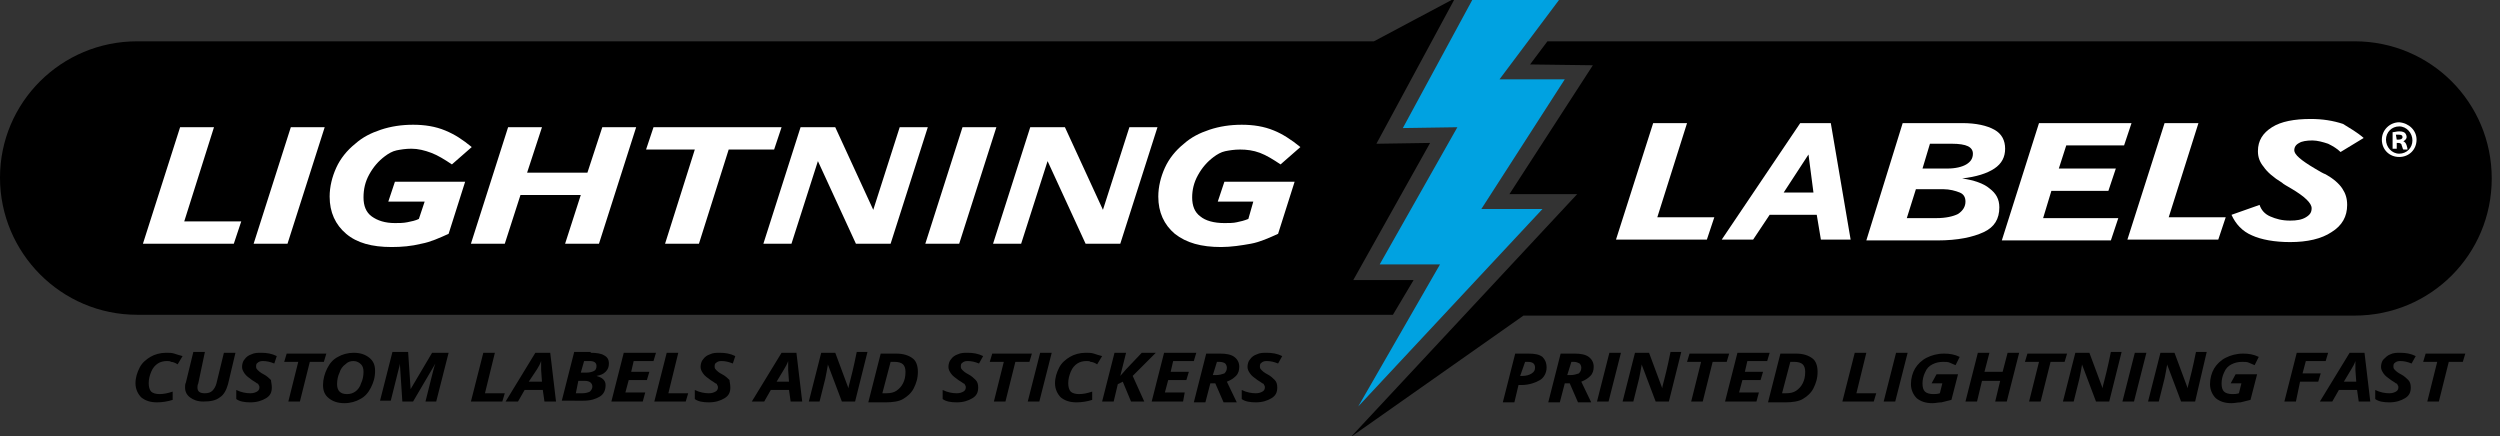 <?xml version="1.0" encoding="utf-8"?>
<!-- Generator: Adobe Illustrator 19.2.0, SVG Export Plug-In . SVG Version: 6.00 Build 0)  -->
<svg version="1.1" id="Layer_1" xmlns="http://www.w3.org/2000/svg" xmlns:xlink="http://www.w3.org/1999/xlink" x="0px" y="0px"
	 viewBox="0 0 302.6 52.8" style="enable-background:new 0 0 302.6 52.8;" xml:space="preserve">
<rect x="0" y="0" width="302.6" height="52.8" fill="#333333" stroke="none"/>
<style type="text/css">
	.st0{fill:#00A2E1;}
	.st1{enable-background:new    ;}
	.st2{fill:#FFFFFF;}
</style>
<g>
	<path d="M171.1,33.9h-7.3l9.3-16.6l-6.5,0.1L176,0l-0.3,0L166.3,5H16.6C7.4,5,0,12.4,0,21.5s7.4,16.6,16.6,16.6h152L171.1,33.9z"/>
	<path d="M285,5h-97.7l-2.1,2.8l7.6,0.1l-10.1,15.6h8.2l-27.4,29.4l20.9-14.7H285c9.2,0,16.6-7.4,16.6-16.6
		C301.6,12.4,294.2,5,285,5z"/>
</g>
<polygon class="st0" points="167,32 174.3,32 164.4,49.2 186.7,25.3 179.3,25.3 189.4,9.6 181.5,9.6 188.7,0 178.2,0 169.8,15.5 
	176.4,15.4 "/>
<g class="st1">
	<path d="M20.2,43.7c-0.4,0-0.8,0.1-1.1,0.3c-0.3,0.2-0.6,0.5-0.8,1s-0.3,0.9-0.3,1.4c0,0.4,0.1,0.8,0.3,1c0.2,0.2,0.6,0.3,1,0.3
		c0.5,0,1-0.1,1.6-0.3v1c-0.6,0.2-1.3,0.3-1.9,0.3c-0.8,0-1.4-0.2-1.9-0.6c-0.4-0.4-0.7-1-0.7-1.7c0-0.7,0.2-1.3,0.5-1.9
		c0.3-0.6,0.8-1,1.3-1.3c0.5-0.3,1.2-0.5,1.9-0.5c0.4,0,0.7,0,1,0.1c0.3,0.1,0.6,0.2,1,0.3l-0.6,1c-0.3-0.2-0.6-0.3-0.8-0.3
		C20.6,43.7,20.4,43.7,20.2,43.7z"/>
	<path d="M28.5,42.7l-0.9,3.8c-0.2,0.7-0.5,1.3-1,1.6c-0.5,0.4-1.2,0.5-2,0.5c-0.7,0-1.2-0.2-1.6-0.5s-0.6-0.7-0.6-1.2
		c0-0.2,0-0.4,0.1-0.6l0.9-3.7h1.4L24,46.4c-0.1,0.2-0.1,0.4-0.1,0.5c0,0.5,0.3,0.7,0.9,0.7c0.4,0,0.7-0.1,0.9-0.3s0.4-0.5,0.5-0.9
		l0.9-3.7H28.5z"/>
	<path d="M32.9,46.9c0,0.6-0.2,1-0.7,1.3c-0.5,0.3-1.1,0.5-1.9,0.5c-0.7,0-1.3-0.1-1.7-0.4v-1.1c0.6,0.3,1.2,0.4,1.7,0.4
		c0.4,0,0.6-0.1,0.8-0.2c0.2-0.1,0.3-0.3,0.3-0.5c0-0.1,0-0.2-0.1-0.3c0-0.1-0.1-0.2-0.2-0.2c-0.1-0.1-0.3-0.2-0.6-0.4
		c-0.4-0.3-0.7-0.5-0.9-0.8c-0.2-0.3-0.3-0.5-0.3-0.8c0-0.3,0.1-0.7,0.3-0.9c0.2-0.3,0.5-0.5,0.8-0.6c0.4-0.2,0.8-0.2,1.2-0.2
		c0.7,0,1.3,0.1,1.9,0.4L33.2,44c-0.5-0.2-0.9-0.3-1.4-0.3c-0.3,0-0.5,0.1-0.6,0.2c-0.2,0.1-0.2,0.3-0.2,0.5c0,0.2,0.1,0.3,0.2,0.4
		c0.1,0.1,0.3,0.3,0.7,0.5c0.4,0.2,0.7,0.5,0.9,0.7C32.8,46.2,32.9,46.5,32.9,46.9z"/>
	<path d="M36.3,48.6h-1.4l1.2-4.8h-1.7l0.3-1h4.8l-0.3,1h-1.7L36.3,48.6z"/>
	<path d="M45.4,44.9c0,0.8-0.2,1.4-0.5,2c-0.3,0.6-0.7,1.1-1.3,1.4c-0.5,0.3-1.2,0.5-1.9,0.5c-0.8,0-1.4-0.2-1.9-0.6
		c-0.5-0.4-0.7-0.9-0.7-1.6c0-0.7,0.2-1.4,0.5-2c0.3-0.6,0.7-1.1,1.3-1.4c0.5-0.3,1.2-0.5,1.9-0.5c0.8,0,1.4,0.2,1.9,0.6
		S45.4,44.2,45.4,44.9z M42.8,43.7c-0.4,0-0.7,0.1-1,0.4c-0.3,0.2-0.6,0.6-0.7,1c-0.2,0.4-0.3,0.9-0.3,1.4c0,0.4,0.1,0.7,0.3,0.9
		c0.2,0.2,0.5,0.3,0.9,0.3c0.4,0,0.7-0.1,1-0.3c0.3-0.2,0.6-0.6,0.7-1c0.2-0.4,0.3-0.9,0.3-1.4c0-0.4-0.1-0.7-0.3-0.9
		S43.2,43.7,42.8,43.7z"/>
	<path d="M49.7,47.1l2.6-4.4h2l-1.5,5.9h-1.3l0.7-2.8c0.2-0.7,0.3-1.3,0.5-1.8h0L50,48.6h-1.3l-0.3-4.6h0c0,0.2-0.1,0.5-0.2,0.9
		s-0.4,1.6-0.9,3.6H46l1.5-5.9h1.9L49.7,47.1L49.7,47.1z"/>
	<path d="M57,48.6l1.5-5.9h1.4l-1.2,4.9h2.4l-0.3,1H57z"/>
	<path d="M65.7,47.2h-2.2l-0.8,1.4h-1.5l3.6-5.9h1.8l0.7,5.9h-1.4L65.7,47.2z M65.6,46.2l-0.1-1.4c0-0.4,0-0.7,0-1v-0.1
		c-0.1,0.3-0.3,0.7-0.5,1L64,46.2H65.6z"/>
	<path d="M71.5,42.7c0.7,0,1.3,0.1,1.6,0.3c0.4,0.2,0.6,0.5,0.6,1c0,0.4-0.1,0.7-0.4,1c-0.3,0.3-0.6,0.4-1.1,0.5v0
		c0.3,0.1,0.6,0.2,0.8,0.4c0.2,0.2,0.3,0.4,0.3,0.7c0,0.6-0.2,1.1-0.7,1.4c-0.5,0.3-1.1,0.5-2,0.5H68l1.5-5.9H71.5z M69.7,47.6h0.8
		c0.4,0,0.7-0.1,0.9-0.2c0.2-0.2,0.3-0.4,0.3-0.6c0-0.4-0.3-0.7-0.9-0.7h-0.8L69.7,47.6z M70.3,45.1H71c0.4,0,0.7-0.1,0.9-0.2
		c0.2-0.1,0.3-0.3,0.3-0.6c0-0.4-0.3-0.6-0.8-0.6h-0.7L70.3,45.1z"/>
	<path d="M77.8,48.6H74l1.5-5.9h3.9l-0.3,1h-2.4l-0.3,1.3h2.2l-0.3,1h-2.2l-0.4,1.5h2.4L77.8,48.6z"/>
	<path d="M79.2,48.6l1.5-5.9h1.4l-1.2,4.9h2.4l-0.3,1H79.2z"/>
	<path d="M88.4,46.9c0,0.6-0.2,1-0.7,1.3c-0.5,0.3-1.1,0.5-1.9,0.5c-0.7,0-1.3-0.1-1.7-0.4v-1.1c0.6,0.3,1.2,0.4,1.7,0.4
		c0.4,0,0.6-0.1,0.8-0.2c0.2-0.1,0.3-0.3,0.3-0.5c0-0.1,0-0.2-0.1-0.3c0-0.1-0.1-0.2-0.2-0.2c-0.1-0.1-0.3-0.2-0.6-0.4
		c-0.4-0.3-0.7-0.5-0.9-0.8c-0.2-0.3-0.3-0.5-0.3-0.8c0-0.3,0.1-0.7,0.3-0.9c0.2-0.3,0.5-0.5,0.8-0.6c0.4-0.2,0.8-0.2,1.2-0.2
		c0.7,0,1.3,0.1,1.9,0.4L88.7,44c-0.5-0.2-0.9-0.3-1.4-0.3c-0.3,0-0.5,0.1-0.6,0.2c-0.2,0.1-0.2,0.3-0.2,0.5c0,0.2,0.1,0.3,0.2,0.4
		c0.1,0.1,0.3,0.3,0.7,0.5c0.4,0.2,0.7,0.5,0.9,0.7C88.3,46.2,88.4,46.5,88.4,46.9z"/>
	<path d="M95.5,47.2h-2.2l-0.8,1.4H91l3.6-5.9h1.8l0.7,5.9h-1.4L95.5,47.2z M95.5,46.2l-0.1-1.4c0-0.4,0-0.7,0-1v-0.1
		c-0.1,0.3-0.3,0.7-0.5,1l-0.9,1.5H95.5z"/>
	<path d="M103.5,48.6h-1.6l-1.7-4.5h0l0,0.1c-0.1,0.6-0.2,1.1-0.3,1.6l-0.7,2.8h-1.3l1.5-5.9h1.7l1.6,4.3h0c0-0.2,0.1-0.5,0.2-0.9
		c0.1-0.4,0.4-1.5,0.8-3.5h1.3L103.5,48.6z"/>
	<path d="M111.1,45c0,0.8-0.2,1.4-0.5,2c-0.3,0.6-0.8,1-1.3,1.3s-1.3,0.4-2.1,0.4h-2.1l1.5-5.9h1.9c0.8,0,1.5,0.2,2,0.6
		C110.9,43.7,111.1,44.3,111.1,45z M107.3,47.6c0.5,0,0.9-0.1,1.2-0.3s0.6-0.5,0.8-0.9c0.2-0.4,0.3-0.8,0.3-1.4
		c0-0.4-0.1-0.7-0.3-0.9c-0.2-0.2-0.6-0.3-1-0.3h-0.5l-1,3.8H107.3z"/>
	<path d="M118.4,46.9c0,0.6-0.2,1-0.7,1.3c-0.5,0.3-1.1,0.5-1.9,0.5c-0.7,0-1.3-0.1-1.7-0.4v-1.1c0.6,0.3,1.2,0.4,1.7,0.4
		c0.4,0,0.6-0.1,0.8-0.2c0.2-0.1,0.3-0.3,0.3-0.5c0-0.1,0-0.2-0.1-0.3c0-0.1-0.1-0.2-0.2-0.2c-0.1-0.1-0.3-0.2-0.6-0.4
		c-0.4-0.3-0.7-0.5-0.9-0.8c-0.2-0.3-0.3-0.5-0.3-0.8c0-0.3,0.1-0.7,0.3-0.9c0.2-0.3,0.5-0.5,0.8-0.6c0.4-0.2,0.8-0.2,1.2-0.2
		c0.7,0,1.3,0.1,1.9,0.4l-0.5,0.9c-0.5-0.2-0.9-0.3-1.4-0.3c-0.3,0-0.5,0.1-0.6,0.2c-0.2,0.1-0.2,0.3-0.2,0.5c0,0.2,0.1,0.3,0.2,0.4
		c0.1,0.1,0.3,0.3,0.7,0.5c0.4,0.2,0.7,0.5,0.9,0.7C118.3,46.2,118.4,46.5,118.4,46.9z"/>
	<path d="M121.7,48.6h-1.4l1.2-4.8h-1.7l0.3-1h4.8l-0.3,1h-1.7L121.7,48.6z"/>
	<path d="M124.4,48.6l1.5-5.9h1.4l-1.5,5.9H124.4z"/>
	<path d="M131.5,43.7c-0.4,0-0.8,0.1-1.1,0.3c-0.3,0.2-0.6,0.5-0.8,1s-0.3,0.9-0.3,1.4c0,0.4,0.1,0.8,0.3,1c0.2,0.2,0.6,0.3,1,0.3
		c0.5,0,1-0.1,1.6-0.3v1c-0.6,0.2-1.3,0.3-1.9,0.3c-0.8,0-1.4-0.2-1.9-0.6c-0.4-0.4-0.7-1-0.7-1.7c0-0.7,0.2-1.3,0.5-1.9
		c0.3-0.6,0.8-1,1.3-1.3c0.5-0.3,1.2-0.5,1.9-0.5c0.4,0,0.7,0,1,0.1c0.3,0.1,0.6,0.2,1,0.3l-0.6,1c-0.3-0.2-0.6-0.3-0.8-0.3
		C131.9,43.7,131.7,43.7,131.5,43.7z"/>
	<path d="M138.5,48.6h-1.6l-1-2.4l-0.6,0.3l-0.5,2.1h-1.4l1.5-5.9h1.4l-0.7,2.8l0.7-0.8l1.9-2h1.7l-2.8,2.8L138.5,48.6z"/>
	<path d="M143.2,48.6h-3.8l1.5-5.9h3.9l-0.3,1H142l-0.3,1.3h2.2l-0.3,1h-2.2l-0.4,1.5h2.4L143.2,48.6z"/>
	<path d="M146.5,46.4l-0.6,2.3h-1.4l1.5-5.9h1.7c0.7,0,1.3,0.1,1.7,0.4s0.6,0.7,0.6,1.2c0,0.4-0.1,0.8-0.4,1.1
		c-0.3,0.3-0.6,0.5-1.1,0.7l1.2,2.5h-1.6l-1-2.3H146.5z M146.8,45.4h0.4c0.4,0,0.7-0.1,1-0.2c0.2-0.2,0.3-0.4,0.3-0.7
		c0-0.2-0.1-0.4-0.2-0.5s-0.4-0.2-0.7-0.2h-0.3L146.8,45.4z"/>
	<path d="M154.6,46.9c0,0.6-0.2,1-0.7,1.3c-0.5,0.3-1.1,0.5-1.9,0.5c-0.7,0-1.3-0.1-1.7-0.4v-1.1c0.6,0.3,1.2,0.4,1.7,0.4
		c0.4,0,0.6-0.1,0.8-0.2c0.2-0.1,0.3-0.3,0.3-0.5c0-0.1,0-0.2-0.1-0.3c0-0.1-0.1-0.2-0.2-0.2c-0.1-0.1-0.3-0.2-0.6-0.4
		c-0.4-0.3-0.7-0.5-0.9-0.8c-0.2-0.3-0.3-0.5-0.3-0.8c0-0.3,0.1-0.7,0.3-0.9c0.2-0.3,0.5-0.5,0.8-0.6c0.4-0.2,0.8-0.2,1.2-0.2
		c0.7,0,1.3,0.1,1.9,0.4l-0.5,0.9c-0.5-0.2-0.9-0.3-1.4-0.3c-0.3,0-0.5,0.1-0.6,0.2c-0.2,0.1-0.2,0.3-0.2,0.5c0,0.2,0.1,0.3,0.2,0.4
		c0.1,0.1,0.3,0.3,0.7,0.5c0.4,0.2,0.7,0.5,0.9,0.7C154.5,46.2,154.6,46.5,154.6,46.9z"/>
</g>
<g class="st1">
	<path d="M187.2,44.5c0,0.6-0.3,1.2-0.8,1.5s-1.3,0.6-2.2,0.6h-0.4l-0.5,2.1h-1.4l1.5-5.9h1.6c0.8,0,1.3,0.1,1.7,0.4
		C187,43.5,187.2,43.9,187.2,44.5z M184,45.5h0.3c0.4,0,0.8-0.1,1.1-0.3s0.4-0.4,0.4-0.7c0-0.5-0.3-0.7-0.9-0.7h-0.3L184,45.5z"/>
	<path d="M189.4,46.4l-0.6,2.3h-1.4l1.5-5.9h1.7c0.7,0,1.3,0.1,1.7,0.4s0.6,0.7,0.6,1.2c0,0.4-0.1,0.8-0.4,1.1
		c-0.3,0.3-0.6,0.5-1.1,0.7l1.2,2.5H191l-1-2.3H189.4z M189.7,45.4h0.4c0.4,0,0.7-0.1,1-0.2c0.2-0.2,0.3-0.4,0.3-0.7
		c0-0.2-0.1-0.4-0.2-0.5c-0.2-0.1-0.4-0.2-0.7-0.2h-0.3L189.7,45.4z"/>
	<path d="M193.3,48.6l1.5-5.9h1.4l-1.5,5.9H193.3z"/>
	<path d="M202,48.6h-1.6l-1.7-4.5h0l0,0.1c-0.1,0.6-0.2,1.1-0.3,1.6l-0.7,2.8h-1.3l1.5-5.9h1.7l1.6,4.3h0c0-0.2,0.1-0.5,0.2-0.9
		s0.4-1.5,0.8-3.5h1.3L202,48.6z"/>
	<path d="M206.1,48.6h-1.4l1.2-4.8h-1.7l0.3-1h4.8l-0.3,1h-1.7L206.1,48.6z"/>
	<path d="M212.6,48.6h-3.8l1.5-5.9h3.9l-0.3,1h-2.4l-0.3,1.3h2.2l-0.3,1h-2.2l-0.4,1.5h2.4L212.6,48.6z"/>
	<path d="M220,45c0,0.8-0.2,1.4-0.5,2c-0.3,0.6-0.8,1-1.3,1.3s-1.3,0.4-2.1,0.4H214l1.5-5.9h1.9c0.8,0,1.5,0.2,2,0.6
		C219.8,43.7,220,44.3,220,45z M216.2,47.6c0.5,0,0.9-0.1,1.2-0.3c0.3-0.2,0.6-0.5,0.8-0.9c0.2-0.4,0.3-0.8,0.3-1.4
		c0-0.4-0.1-0.7-0.3-0.9c-0.2-0.2-0.6-0.3-1-0.3h-0.5l-1,3.8H216.2z"/>
	<path d="M223,48.6l1.5-5.9h1.4l-1.2,4.9h2.4l-0.3,1H223z"/>
	<path d="M228,48.6l1.5-5.9h1.4l-1.5,5.9H228z"/>
	<path d="M234.4,45.3h2.6l-0.8,3.1c-0.4,0.1-0.8,0.2-1.2,0.3c-0.4,0-0.7,0.1-1.1,0.1c-0.8,0-1.4-0.2-1.9-0.6c-0.4-0.4-0.7-1-0.7-1.7
		c0-0.7,0.2-1.4,0.5-1.9s0.8-1,1.4-1.3c0.6-0.3,1.3-0.5,2.1-0.5c0.7,0,1.3,0.1,1.9,0.4l-0.5,1c-0.2-0.1-0.5-0.2-0.7-0.3
		s-0.5-0.1-0.8-0.1c-0.5,0-0.9,0.1-1.3,0.3c-0.4,0.2-0.7,0.5-0.9,1c-0.2,0.4-0.3,0.9-0.3,1.3c0,0.5,0.1,0.8,0.3,1
		c0.2,0.2,0.6,0.3,1,0.3c0.2,0,0.5,0,0.8-0.1l0.3-1.2h-1.3L234.4,45.3z"/>
	<path d="M242.9,48.6h-1.4l0.6-2.5h-2.2l-0.6,2.5h-1.4l1.5-5.9h1.4l-0.6,2.3h2.2l0.6-2.3h1.4L242.9,48.6z"/>
	<path d="M247,48.6h-1.4l1.2-4.8h-1.7l0.3-1h4.8l-0.3,1h-1.7L247,48.6z"/>
	<path d="M255.3,48.6h-1.6l-1.7-4.5h0l0,0.1c-0.1,0.6-0.2,1.1-0.3,1.6l-0.7,2.8h-1.3l1.5-5.9h1.7l1.6,4.3h0c0-0.2,0.1-0.5,0.2-0.9
		s0.4-1.5,0.8-3.5h1.3L255.3,48.6z"/>
	<path d="M256.9,48.6l1.5-5.9h1.4l-1.5,5.9H256.9z"/>
	<path d="M265.7,48.6H264l-1.7-4.5h0l0,0.1c-0.1,0.6-0.2,1.1-0.3,1.6l-0.7,2.8H260l1.5-5.9h1.7l1.6,4.3h0c0-0.2,0.1-0.5,0.2-0.9
		s0.4-1.5,0.8-3.5h1.3L265.7,48.6z"/>
	<path d="M270.6,45.3h2.6l-0.8,3.1c-0.4,0.1-0.8,0.2-1.2,0.3c-0.4,0-0.7,0.1-1.1,0.1c-0.8,0-1.4-0.2-1.9-0.6c-0.4-0.4-0.7-1-0.7-1.7
		c0-0.7,0.2-1.4,0.5-1.9s0.8-1,1.4-1.3c0.6-0.3,1.3-0.5,2.1-0.5c0.7,0,1.3,0.1,1.9,0.4l-0.5,1c-0.2-0.1-0.5-0.2-0.7-0.3
		s-0.5-0.1-0.8-0.1c-0.5,0-0.9,0.1-1.3,0.3c-0.4,0.2-0.7,0.5-0.9,1c-0.2,0.4-0.3,0.9-0.3,1.3c0,0.5,0.1,0.8,0.3,1
		c0.2,0.2,0.6,0.3,1,0.3c0.2,0,0.5,0,0.8-0.1l0.3-1.2h-1.3L270.6,45.3z"/>
	<path d="M277.9,48.6h-1.4l1.5-5.9h3.8l-0.3,1h-2.4l-0.4,1.5h2.2l-0.3,1h-2.2L277.9,48.6z"/>
	<path d="M285.3,47.2h-2.2l-0.8,1.4h-1.5l3.6-5.9h1.8l0.7,5.9h-1.4L285.3,47.2z M285.2,46.2l-0.1-1.4c0-0.4,0-0.7,0-1v-0.1
		c-0.1,0.3-0.3,0.7-0.5,1l-0.9,1.5H285.2z"/>
	<path d="M291.8,46.9c0,0.6-0.2,1-0.7,1.3c-0.5,0.3-1.1,0.5-1.9,0.5c-0.7,0-1.3-0.1-1.7-0.4v-1.1c0.6,0.3,1.2,0.4,1.7,0.4
		c0.4,0,0.6-0.1,0.8-0.2c0.2-0.1,0.3-0.3,0.3-0.5c0-0.1,0-0.2-0.1-0.3c0-0.1-0.1-0.2-0.2-0.2c-0.1-0.1-0.3-0.2-0.6-0.4
		c-0.4-0.3-0.7-0.5-0.9-0.8c-0.2-0.3-0.3-0.5-0.3-0.8c0-0.3,0.1-0.7,0.3-0.9s0.5-0.5,0.8-0.6c0.4-0.2,0.8-0.2,1.2-0.2
		c0.7,0,1.3,0.1,1.9,0.4l-0.5,0.9c-0.5-0.2-0.9-0.3-1.4-0.3c-0.3,0-0.5,0.1-0.6,0.2c-0.2,0.1-0.2,0.3-0.2,0.5c0,0.2,0.1,0.3,0.2,0.4
		c0.1,0.1,0.3,0.3,0.7,0.5c0.4,0.2,0.7,0.5,0.9,0.7S291.8,46.5,291.8,46.9z"/>
	<path d="M295.2,48.6h-1.4l1.2-4.8h-1.7l0.3-1h4.8l-0.3,1h-1.7L295.2,48.6z"/>
</g>
<g>
	<path class="st2" d="M21.8,15.4h4.1l-3.6,11.4h6.9l-0.9,2.7h-11L21.8,15.4z"/>
	<path class="st2" d="M35.2,15.4h4.1l-4.5,14.1h-4.1L35.2,15.4z"/>
	<path class="st2" d="M57.1,17.8l-2.4,2.1c-0.9-0.6-1.7-1.1-2.5-1.4S50.6,18,49.8,18c-0.7,0-1.3,0.1-1.8,0.2s-1,0.4-1.4,0.7
		c-0.8,0.6-1.4,1.3-1.9,2.2C44.2,22,44,22.9,44,23.9c0,1,0.3,1.8,1,2.3c0.7,0.5,1.6,0.8,2.8,0.8c0.5,0,1,0,1.5-0.1
		c0.5-0.1,1-0.2,1.4-0.4l0.7-2.1H47l0.8-2.4h8.5l-2,6.3c-1.1,0.5-2.2,1-3.3,1.2c-1.2,0.3-2.4,0.4-3.6,0.4c-2.4,0-4.2-0.5-5.5-1.6
		c-1.3-1.1-2-2.6-2-4.5c0-1.2,0.3-2.4,0.8-3.5c0.5-1.1,1.3-2.1,2.3-2.9c0.9-0.8,1.9-1.3,3.1-1.7c1.2-0.4,2.5-0.6,3.9-0.6
		c1.4,0,2.7,0.2,3.9,0.7S56,16.9,57.1,17.8z"/>
	<path class="st2" d="M61.5,15.4h4.1l-1.8,5.5h7.3l1.8-5.5H77l-4.5,14.1h-4.1l1.9-5.9H63l-1.9,5.9H57L61.5,15.4z"/>
	<path class="st2" d="M79.1,15.4h15.5l-0.9,2.7h-5.5l-3.6,11.4h-4.1l3.6-11.4h-5.9L79.1,15.4z"/>
	<path class="st2" d="M96.9,15.4h4.2l4.6,10l3.2-10h3.4l-4.5,14.1h-4.2l-4.6-10l-3.2,10h-3.4L96.9,15.4z"/>
	<path class="st2" d="M116.5,15.4h4.1l-4.5,14.1H112L116.5,15.4z"/>
	<path class="st2" d="M124.7,15.4h4.2l4.6,10l3.2-10h3.4l-4.5,14.1h-4.2l-4.6-10l-3.2,10h-3.4L124.7,15.4z"/>
	<path class="st2" d="M157.4,17.8l-2.4,2.1c-0.9-0.6-1.7-1.1-2.5-1.4s-1.6-0.4-2.4-0.4c-0.7,0-1.3,0.1-1.8,0.2s-1,0.4-1.4,0.7
		c-0.8,0.6-1.4,1.3-1.9,2.2c-0.5,0.9-0.7,1.8-0.7,2.7c0,1,0.3,1.8,1,2.3c0.6,0.5,1.6,0.8,2.9,0.8c0.5,0,1.1,0,1.5-0.1
		c0.5-0.1,0.9-0.2,1.4-0.4l0.6-2.1h-4.3l0.8-2.4h8.5l-2,6.3c-1.1,0.5-2.2,1-3.3,1.2s-2.4,0.4-3.6,0.4c-2.4,0-4.2-0.5-5.6-1.6
		c-1.3-1.1-2-2.6-2-4.5c0-1.2,0.3-2.4,0.8-3.5c0.5-1.1,1.3-2.1,2.3-2.9c0.9-0.8,1.9-1.3,3.1-1.7c1.2-0.4,2.5-0.6,3.9-0.6
		c1.4,0,2.7,0.2,3.9,0.7C155.2,16.2,156.3,16.9,157.4,17.8z"/>
	<path class="st2" d="M200.1,14.9h4.1l-3.6,11.4h6.9l-0.9,2.7h-11L200.1,14.9z"/>
	<path class="st2" d="M217.9,14.9h3.7L224,29h-3.6l-0.5-3h-5.7l-2,3h-3.8L217.9,14.9z M218.9,18.7l-3,4.6h3.6L218.9,18.7z"/>
	<path class="st2" d="M230.3,14.9h7.2c1.7,0,3,0.3,3.9,0.8s1.3,1.3,1.3,2.3c0,1-0.4,1.8-1.3,2.4s-2.2,1-3.9,1.2
		c1.4,0.2,2.6,0.6,3.3,1.2c0.8,0.6,1.2,1.3,1.2,2.3c0,1.4-0.6,2.4-1.9,3s-3.1,1-5.6,1h-8.6L230.3,14.9z M231.9,22.9l-1.1,3.5h3.6
		c1.1,0,2-0.2,2.6-0.5c0.6-0.4,0.9-0.9,0.9-1.5c0-0.5-0.2-0.9-0.7-1.1s-1.2-0.4-2-0.4C235.1,22.9,231.9,22.9,231.9,22.9z
		 M233.6,17.4l-0.9,3h3c1,0,1.8-0.2,2.3-0.5s0.8-0.7,0.8-1.3c0-0.4-0.2-0.7-0.6-0.9s-1.1-0.3-1.9-0.3L233.6,17.4L233.6,17.4z"/>
	<path class="st2" d="M246.8,14.9H258l-0.9,2.7h-7l-0.9,2.8h6.9l-0.9,2.7h-6.9l-1,3.3h9.1l-0.9,2.7h-13.2L246.8,14.9z"/>
	<path class="st2" d="M262,14.9h4.1l-3.6,11.4h6.9l-0.9,2.7h-11L262,14.9z"/>
	<path class="st2" d="M286.1,16.7l-2.8,1.7c-0.4-0.4-0.9-0.7-1.5-1c-0.6-0.2-1.3-0.4-1.9-0.4c-0.7,0-1.3,0.1-1.6,0.3
		c-0.4,0.2-0.6,0.5-0.6,0.9c0,0.5,0.8,1.2,2.5,2.2c0.5,0.3,1,0.6,1.3,0.7c0.9,0.5,1.6,1.1,2,1.7s0.6,1.2,0.6,2
		c0,1.4-0.6,2.5-1.9,3.3c-1.2,0.8-2.9,1.2-5,1.2c-1.9,0-3.5-0.3-4.6-0.8c-1.2-0.5-2-1.4-2.5-2.5l3.4-1.2c0.2,0.6,0.6,1.1,1.3,1.4
		s1.4,0.5,2.4,0.5c0.8,0,1.4-0.1,1.9-0.4s0.7-0.6,0.7-1.1c0-0.6-0.8-1.4-2.5-2.4c-0.5-0.3-0.9-0.5-1.1-0.7c-1-0.6-1.8-1.3-2.2-1.9
		c-0.5-0.6-0.7-1.2-0.7-1.9c0-1.3,0.6-2.2,1.7-2.9c1.1-0.7,2.7-1,4.7-1c1.4,0,2.7,0.2,3.9,0.6C284.4,15.5,285.3,16,286.1,16.7z"/>
	<path class="st2" d="M292.5,16.9c0,1.2-0.9,2.1-2.1,2.1c-1.2,0-2.1-0.9-2.1-2.1c0-1.2,1-2.1,2.1-2.1
		C291.6,14.9,292.5,15.8,292.5,16.9z M288.8,16.9c0,0.9,0.7,1.7,1.6,1.7c0.9,0,1.6-0.7,1.6-1.6c0-0.9-0.7-1.7-1.6-1.7
		S288.8,16,288.8,16.9z M290.1,18h-0.5V16c0.2,0,0.5-0.1,0.8-0.1c0.4,0,0.6,0.1,0.7,0.2c0.1,0.1,0.2,0.3,0.2,0.5
		c0,0.2-0.2,0.4-0.4,0.5v0c0.2,0.1,0.3,0.2,0.4,0.5c0.1,0.3,0.1,0.4,0.1,0.5h-0.5c-0.1-0.1-0.1-0.3-0.2-0.5c0-0.2-0.2-0.3-0.4-0.3
		h-0.2L290.1,18L290.1,18z M290.1,16.9h0.2c0.3,0,0.5-0.1,0.5-0.3c0-0.2-0.1-0.3-0.5-0.3c-0.1,0-0.2,0-0.3,0L290.1,16.9L290.1,16.9z
		"/>
</g>
</svg>

